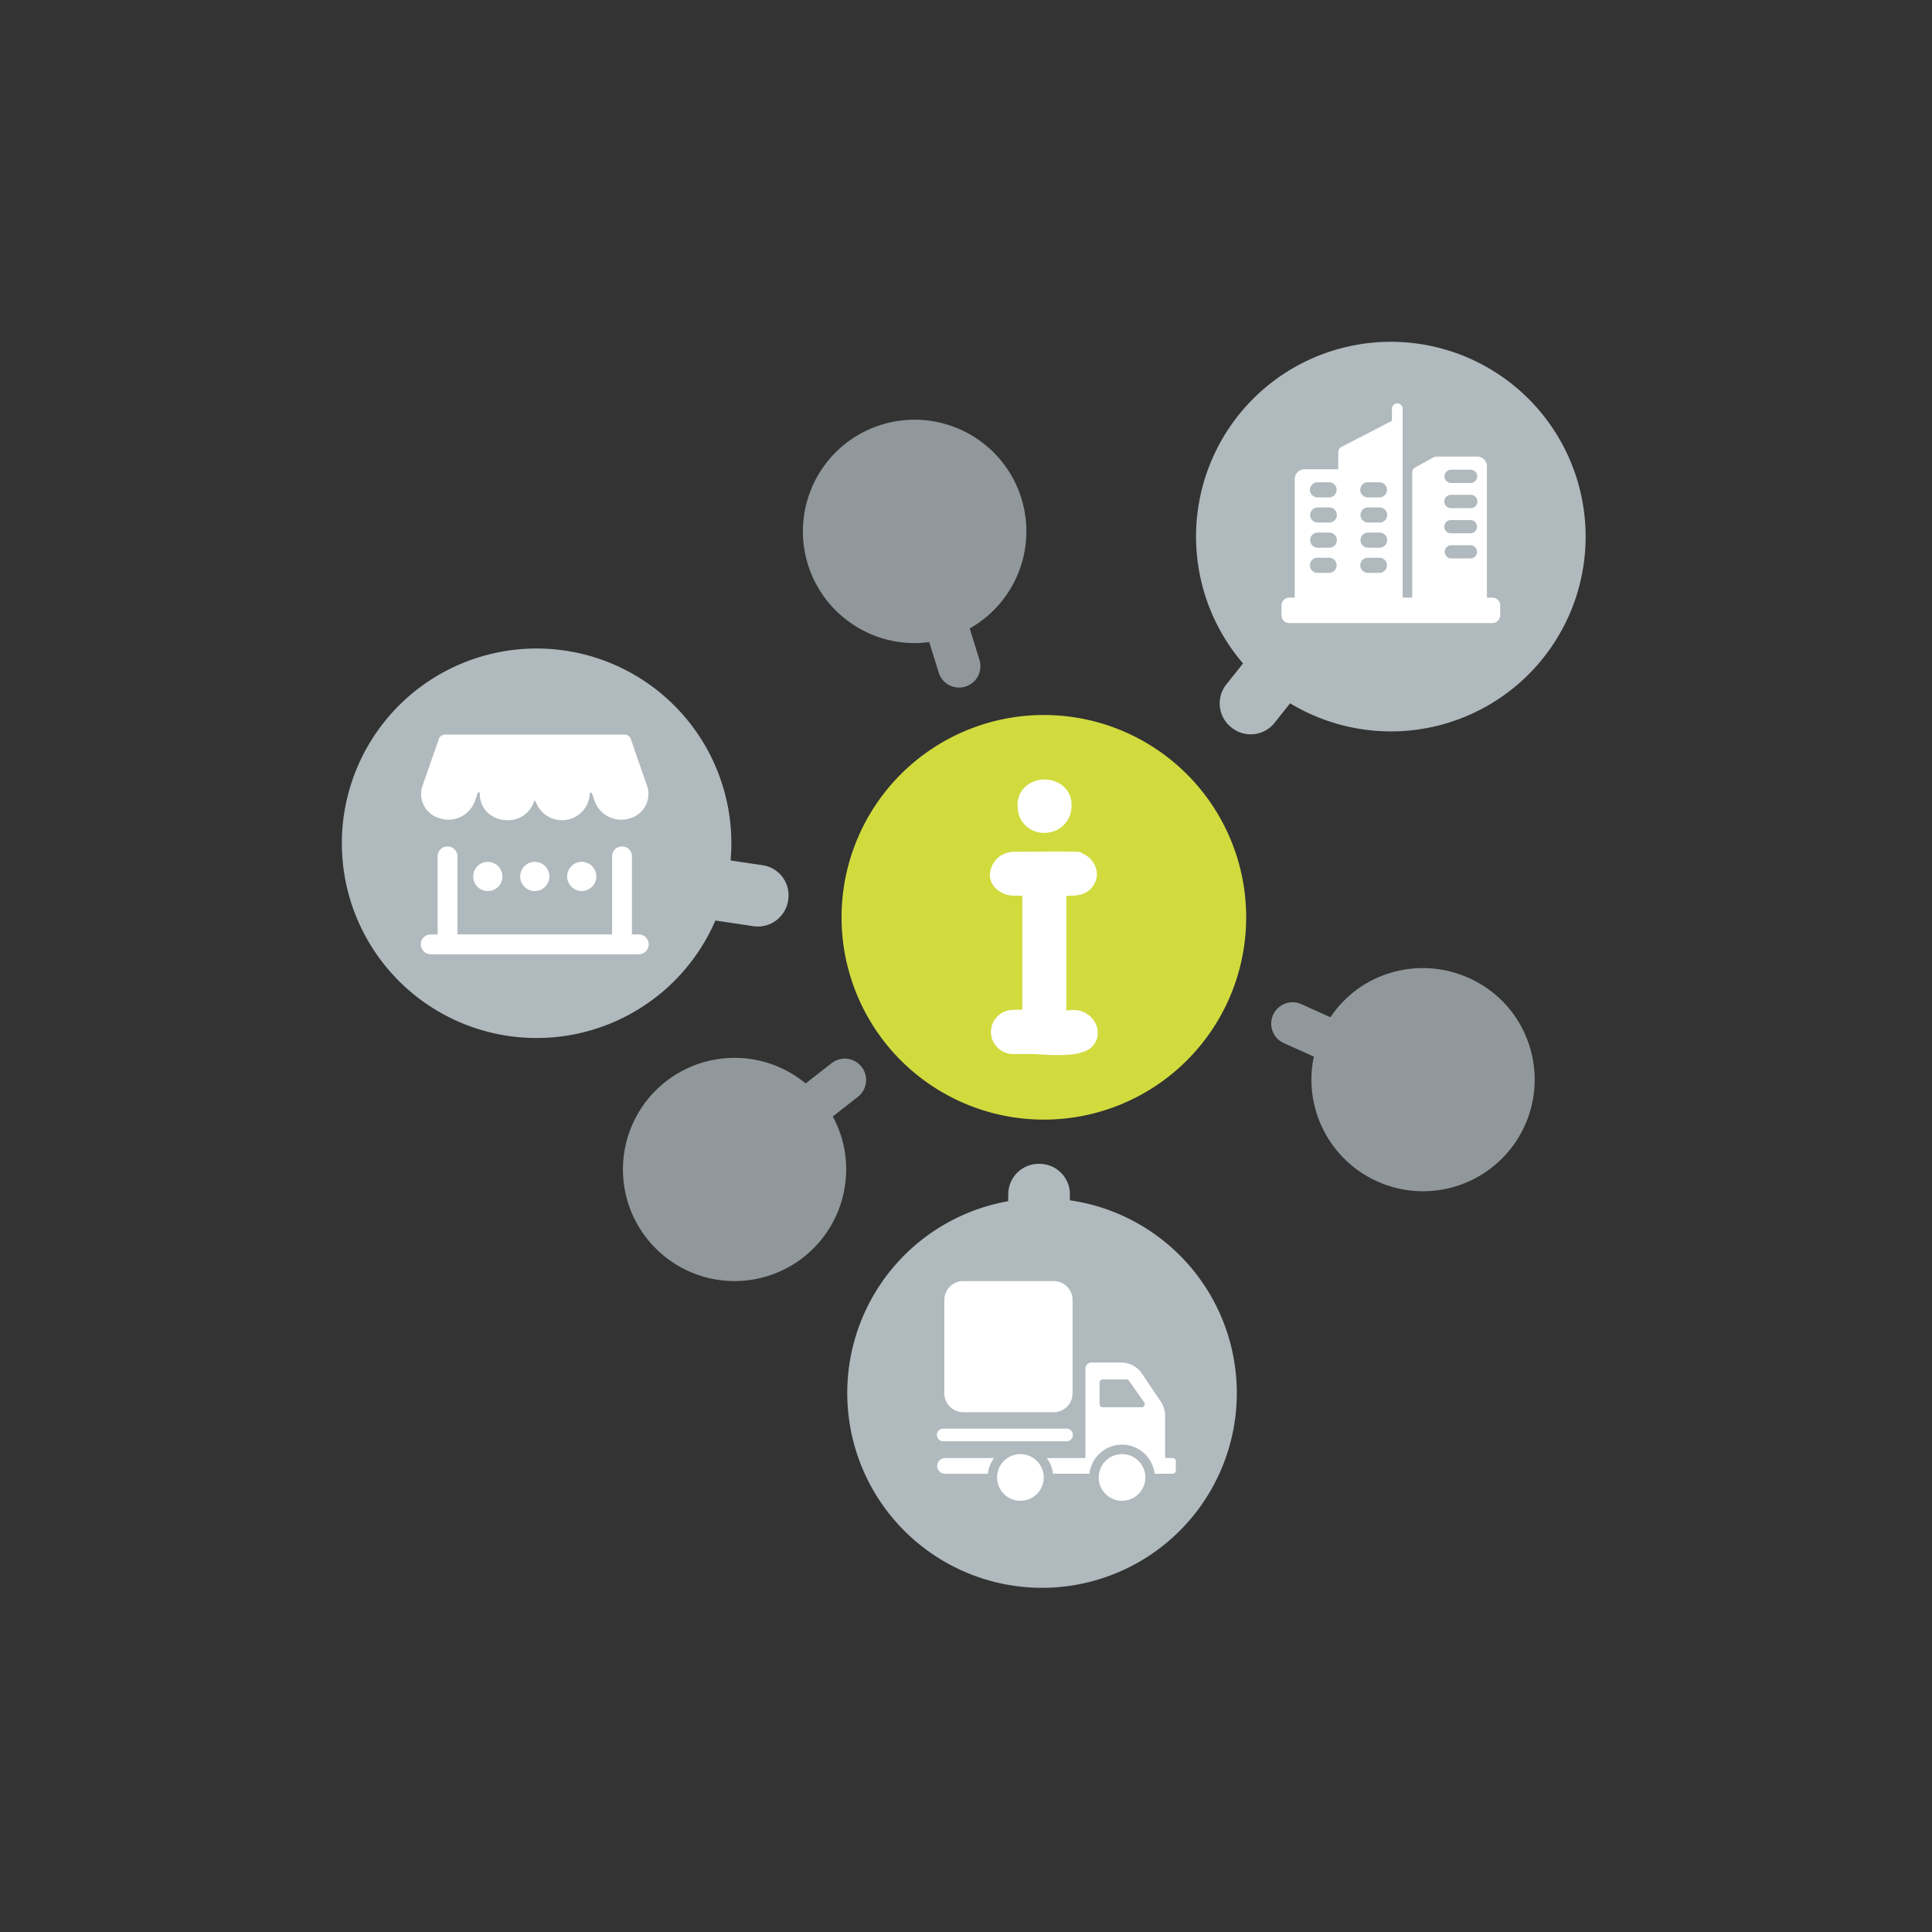 <svg xmlns="http://www.w3.org/2000/svg" width="260" height="260" viewBox="0 0 260 260">
  <rect x="0" y="0" width="260" height="260" fill="#333333" stroke="none"/>
  <g id="グループ_6569" data-name="グループ 6569" transform="translate(4125 4944)">
    <g id="グループ_6563" data-name="グループ 6563" transform="translate(-4079 -4898)">
      <circle id="楕円形_472" data-name="楕円形 472" cx="20.961" cy="20.961" r="20.961" transform="translate(72.105 55.336)" fill="#fff"/>
      <g id="グループ_6543" data-name="グループ 6543" transform="translate(0 0)">
        <path id="パス_11451" data-name="パス 11451" d="M45.422,9A27.226,27.226,0,1,0,72.648,36.222,27.226,27.226,0,0,0,45.422,9m-3.1,10.4a3.493,3.493,0,0,1,1.321-1.251,3.877,3.877,0,0,1,1.767-.466,3.993,3.993,0,0,1,1.763.35,3.593,3.593,0,0,1,1.387,1.127,3.251,3.251,0,0,1,.584,2,3.67,3.67,0,0,1-.521,1.989,3.534,3.534,0,0,1-1.3,1.246,3.887,3.887,0,0,1-1.674.468c-.066,0-.133,0-.2,0a3.66,3.66,0,0,1-1.535-.333,3.5,3.5,0,0,1-1.39-1.154,3.416,3.416,0,0,1-.621-1.913,3.4,3.4,0,0,1,.416-2.066m10.116,33.5A2.75,2.75,0,0,1,50.833,54.3a6.773,6.773,0,0,1-1.878.4c-.55.043-1.107.066-1.659.066-.135,0-.269,0-.4,0-.685-.014-1.323-.043-1.894-.084s-1-.061-1.283-.061H41.291a2.813,2.813,0,0,1-1.755-.566,3.134,3.134,0,0,1-1.029-1.319,2.872,2.872,0,0,1-.148-1.657,3.072,3.072,0,0,1,.885-1.59,2.813,2.813,0,0,1,1.8-.787,11.333,11.333,0,0,1,1.477-.034V33.325q-.7,0-1.326-.02a3.433,3.433,0,0,1-1.893-.679,2.643,2.643,0,0,1-.991-1.272,2.532,2.532,0,0,1-.075-1.448,3.447,3.447,0,0,1,.638-1.3A2.851,2.851,0,0,1,40.1,27.68a3.451,3.451,0,0,1,1.361-.28q2.094,0,4.209-.018c1.4-.015,2.835-.008,4.267.018h0a1.137,1.137,0,0,1,.635.2,1.658,1.658,0,0,0,.3.161.386.386,0,0,1,.057.028,3.129,3.129,0,0,1,1.482,1.772,2.662,2.662,0,0,1-.289,2.313,2.609,2.609,0,0,1-.868.908,3.251,3.251,0,0,1-1.1.43,5.74,5.74,0,0,1-1.138.113h-.573V48.767c.037,0,.072,0,.107-.008.173-.012.364-.032.575-.06l.057,0h.306a3.258,3.258,0,0,1,2.044.746,3.164,3.164,0,0,1,1.049,1.605,2.757,2.757,0,0,1-.145,1.839" transform="translate(49.057 41.222)" fill="#d1db3e"/>
        <path id="パス_11461" data-name="パス 11461" d="M40.185,31.55,36.7,34.279A15.019,15.019,0,1,0,42.13,46.522a14.769,14.769,0,0,0-1.788-7.8l3.386-2.648a2.874,2.874,0,0,0-3.542-4.527" transform="translate(25.727 65.529)" fill="#b0b9bd" fill-rule="evenodd" opacity="0.75"/>
        <path id="パス_11462" data-name="パス 11462" d="M71.728,32.051a15.126,15.126,0,0,0-17.68-3.692,14.81,14.81,0,0,0-6.071,5.212L44.06,31.807a2.873,2.873,0,1,0-2.36,5.24l4.042,1.82a15.021,15.021,0,1,0,25.986-6.815" transform="translate(85.068 57.327)" fill="#b0b9bd" fill-rule="evenodd" opacity="0.75"/>
        <path id="パス_11463" data-name="パス 11463" d="M40.211,4.331a15.025,15.025,0,0,0-11.3,27.837,14.808,14.808,0,0,0,7.925,1.1l1.272,4.1a2.872,2.872,0,1,0,5.487-1.7l-1.31-4.233A15.01,15.01,0,0,0,40.211,4.331" transform="translate(42.217 7.138)" fill="#b0b9bd" fill-rule="evenodd" opacity="0.75"/>
        <path id="パス_11465" data-name="パス 11465" d="M88.087,18.664A26.213,26.213,0,1,0,43.092,43.281l-2.251,2.832a4.1,4.1,0,0,0,.628,5.734l.066.053a4.1,4.1,0,0,0,5.8-.625l2.092-2.632A26.207,26.207,0,0,0,88.087,18.664M56.029,15.854V13.712c0-4.271,3.477-6.468,6.953-6.512,3.477.044,6.953,2.242,6.953,6.512v2.142a3.912,3.912,0,0,1-.844,5.537s-1.385,4.937-6.109,5.055c-4.724-.119-6.109-5.055-6.109-5.055a3.915,3.915,0,0,1-.844-5.537M62.982,43.91a20.659,20.659,0,0,1-16.166-7.778A16.543,16.543,0,0,1,48.4,30.9c1.263-2.138,4.636-2.526,7.3-3.28a.639.639,0,0,1,.794.422,56.669,56.669,0,0,0,3.686,9.576.241.241,0,0,0,.444-.069L62.01,31.2l-.347-1.154a.119.119,0,0,1,.059-.144c.385-.216.772-.428,1.16-.644h.2c.385.216.772.428,1.16.644a.121.121,0,0,1,.056.144L63.955,31.2l1.385,6.347a.241.241,0,0,0,.444.069,56.944,56.944,0,0,0,3.689-9.576.634.634,0,0,1,.791-.422c2.667.753,6.04,1.141,7.3,3.28a16.543,16.543,0,0,1,1.582,5.23A20.655,20.655,0,0,1,62.982,43.91" transform="translate(78.188 0.001)" fill="#b0b9bd" fill-rule="evenodd"/>
        <path id="パス_11466" data-name="パス 11466" d="M73.172,59.044A26.2,26.2,0,0,0,51.7,40.289l.016-.722a4.1,4.1,0,0,0-4.139-4.183h-.084A4.09,4.09,0,0,0,43.421,39.4L43.4,40.414a26.213,26.213,0,1,0,29.772,18.63M41.014,55.455V53.314c0-4.267,3.477-6.468,6.953-6.512,3.477.044,6.953,2.245,6.953,6.512v2.142a3.912,3.912,0,0,1-.844,5.537s-1.385,4.937-6.109,5.055c-4.724-.119-6.109-5.055-6.109-5.055a3.918,3.918,0,0,1-.844-5.537m6.953,28.056A20.659,20.659,0,0,1,31.8,75.733a16.544,16.544,0,0,1,1.582-5.23c1.263-2.138,4.636-2.526,7.3-3.28a.639.639,0,0,1,.794.422,56.667,56.667,0,0,0,3.686,9.576.241.241,0,0,0,.444-.069l1.385-6.347-.347-1.154a.119.119,0,0,1,.059-.144c.385-.216.772-.428,1.16-.644h.2c.385.216.772.428,1.16.644a.121.121,0,0,1,.056.144l-.347,1.154,1.385,6.347a.241.241,0,0,0,.444.069,56.944,56.944,0,0,0,3.689-9.576.634.634,0,0,1,.791-.422c2.667.753,6.04,1.141,7.3,3.28a16.543,16.543,0,0,1,1.582,5.23,20.655,20.655,0,0,1-16.166,7.778" transform="translate(46.27 75.241)" fill="#b0b9bd" fill-rule="evenodd"/>
        <path id="パス_11467" data-name="パス 11467" d="M56.62,42.365l-4.3-.641v0a26.209,26.209,0,1,0-2.048,8.082l5.133.766a4.125,4.125,0,0,0,4.7-3.886l.006-.081a4.071,4.071,0,0,0-3.5-4.242M18.491,29.71V27.568c0-4.271,3.477-6.468,6.953-6.512C28.92,21.1,32.4,23.3,32.4,27.568V29.71a3.912,3.912,0,0,1-.844,5.537s-1.385,4.937-6.109,5.055c-4.724-.119-6.109-5.055-6.109-5.055a3.915,3.915,0,0,1-.844-5.537m6.953,28.056A20.659,20.659,0,0,1,9.278,49.988a16.543,16.543,0,0,1,1.582-5.23c1.263-2.138,4.636-2.526,7.3-3.28a.639.639,0,0,1,.794.422,56.665,56.665,0,0,0,3.686,9.576.241.241,0,0,0,.444-.069l1.385-6.347-.347-1.154a.124.124,0,0,1,.059-.147c.385-.213.772-.425,1.16-.641h.2c.385.216.772.428,1.16.641a.127.127,0,0,1,.056.147l-.347,1.154L27.8,51.407a.241.241,0,0,0,.444.069A56.946,56.946,0,0,0,31.934,41.9a.634.634,0,0,1,.791-.422c2.667.753,6.04,1.141,7.3,3.28a16.543,16.543,0,0,1,1.582,5.23,20.655,20.655,0,0,1-16.166,7.778" transform="translate(0.001 28.073)" fill="#b0b9bd" fill-rule="evenodd"/>
        <rect id="長方形_3489" data-name="長方形 3489" width="167.382" height="167.686" transform="translate(0.002)" fill="none"/>
        <circle id="楕円形_464" data-name="楕円形 464" cx="22.638" cy="22.638" r="22.638" transform="translate(117.38 5.031)" fill="#b0b9bd"/>
        <circle id="楕円形_465" data-name="楕円形 465" cx="22.638" cy="22.638" r="22.638" transform="translate(5.031 43.599)" fill="#b0b9bd"/>
        <ellipse id="楕円形_466" data-name="楕円形 466" cx="20.961" cy="21.799" rx="20.961" ry="21.799" transform="translate(72.105 120.734)" fill="#b0b9bd"/>
        <g id="グループ_6540" data-name="グループ 6540" transform="translate(80.123 126.401)">
          <path id="パス_11518" data-name="パス 11518" d="M42.579,42.247a3.139,3.139,0,1,0,3.136,3.141,3.138,3.138,0,0,0-3.136-3.141" transform="translate(-17.701 -18.96)" fill="#fff"/>
          <path id="パス_11519" data-name="パス 11519" d="M17.769,42.247a3.139,3.139,0,1,0,3.136,3.141,3.141,3.141,0,0,0-3.136-3.141" transform="translate(-6.567 -18.96)" fill="#fff"/>
          <path id="パス_11520" data-name="パス 11520" d="M16.462,0H4.283A2.539,2.539,0,0,0,1.745,2.538V15.107a2.538,2.538,0,0,0,2.538,2.538H16.462A2.538,2.538,0,0,0,19,15.107V2.538A2.538,2.538,0,0,0,16.462,0" transform="translate(-0.783 0)" fill="#fff"/>
          <path id="パス_11521" data-name="パス 11521" d="M7.657,43.2H1.1a1.09,1.09,0,0,0-1.1.954,1.06,1.06,0,0,0,1.054,1.163H6.821A4.39,4.39,0,0,1,7.657,43.2" transform="translate(0 -19.386)" fill="#fff"/>
          <path id="パス_11522" data-name="パス 11522" d="M43.7,32.734h-1.02V27.026a3.363,3.363,0,0,0-.575-1.877l-2.558-3.789a3.362,3.362,0,0,0-2.785-1.478H32.795a.84.84,0,0,0-.84.84V32.734h-5.2a4.385,4.385,0,0,1,.836,2.117H32.5a4.409,4.409,0,0,1,8.762,0H43.7a.421.421,0,0,0,.42-.42V33.154a.421.421,0,0,0-.421-.42M39.515,25.9H34.281a.418.418,0,0,1-.419-.42v-2.9a.421.421,0,0,1,.42-.42H37.47a.426.426,0,0,1,.345.176l2.046,2.906a.42.42,0,0,1-.345.66" transform="translate(-12.007 -8.922)" fill="#fff"/>
          <path id="パス_11523" data-name="パス 11523" d="M17.365,36.028H.852a.851.851,0,1,0,0,1.7H17.365a.851.851,0,1,0,0-1.7" transform="translate(0 -16.169)" fill="#fff"/>
        </g>
        <path id="パス_11524" data-name="パス 11524" d="M28.386,26.138h-.733V8.482a1.328,1.328,0,0,0-1.328-1.328h-5.4a1.106,1.106,0,0,0-.536.139l-.638.354-1.757.976a.78.78,0,0,0-.4.683V26.138H16.307V9.206h0V.722a.722.722,0,1,0-1.444,0V2.347L8.048,5.868a.75.75,0,0,0-.406.666V8.862H3.119A1.338,1.338,0,0,0,1.781,10.2V26.138H1.048A1.049,1.049,0,0,0,0,27.186v1.33a1.048,1.048,0,0,0,1.048,1.048H28.386a1.048,1.048,0,0,0,1.048-1.048v-1.33a1.049,1.049,0,0,0-1.048-1.048M22.836,8.924h2.617a.892.892,0,0,1,0,1.785H22.836a.892.892,0,0,1,0-1.785m0,3.385h2.616a.893.893,0,1,1,0,1.785H22.837a.893.893,0,1,1,0-1.785m0,3.386h2.616a.893.893,0,0,1,0,1.785H22.837a.893.893,0,1,1,0-1.785m0,3.386h2.617a.893.893,0,0,1,0,1.785H22.836a.893.893,0,0,1,0-1.785M11.65,10.616h1.559a1.016,1.016,0,0,1,0,2.031H11.65a1.016,1.016,0,1,1,0-2.031m0,3.385h1.559a1.016,1.016,0,0,1,0,2.032H11.65a1.016,1.016,0,1,1,0-2.032m0,3.385h1.558a1.016,1.016,0,1,1,0,2.032H11.65a1.016,1.016,0,1,1,0-2.032m0,3.386h1.559a1.016,1.016,0,0,1,0,2.031H11.65a1.016,1.016,0,1,1,0-2.031M4.879,10.616H6.438a1.016,1.016,0,0,1,0,2.031H4.879a1.016,1.016,0,1,1,0-2.031m0,3.385H6.438a1.016,1.016,0,0,1,0,2.032H4.879a1.016,1.016,0,1,1,0-2.032m0,3.385H6.438a1.016,1.016,0,0,1,0,2.032H4.879a1.016,1.016,0,0,1,0-2.032m0,3.386H6.438a1.016,1.016,0,0,1,0,2.031H4.879a1.016,1.016,0,1,1,0-2.031" transform="translate(126.454 8.288)" fill="#fff"/>
        <g id="グループ_6539" data-name="グループ 6539" transform="translate(10.632 52.858)">
          <path id="パス_11534" data-name="パス 11534" d="M35.724,33.03h0a1.965,1.965,0,1,0,1.966-1.966,1.965,1.965,0,0,0-1.966,1.966" transform="translate(-16.032 -13.941)" fill="#fff"/>
          <g id="グループ_6538" data-name="グループ 6538" transform="translate(0 0)">
            <path id="パス_11532" data-name="パス 11532" d="M14.754,35h0a1.966,1.966,0,1,0-1.966-1.966A1.966,1.966,0,0,0,14.754,35" transform="translate(-5.739 -13.941)" fill="#fff"/>
            <path id="パス_11533" data-name="パス 11533" d="M26.222,35h0a1.966,1.966,0,1,0-1.966-1.966A1.966,1.966,0,0,0,26.222,35" transform="translate(-10.886 -13.941)" fill="#fff"/>
            <path id="パス_11535" data-name="パス 11535" d="M30.477,6.887,28.891,2.352l-.6-1.776A.9.9,0,0,0,27.427,0H3.317a.9.9,0,0,0-.862.576l-.3.884L.259,6.887a3.388,3.388,0,0,0,2.162,4.33A3.807,3.807,0,0,0,7.259,9.091q.212-.61.426-1.22a.148.148,0,0,1,.288.046,3.514,3.514,0,0,0,.832,2.37,3.878,3.878,0,0,0,2.872,1.234A3.657,3.657,0,0,0,15.265,9a.119.119,0,0,1,.23,0,3.742,3.742,0,0,0,7.277-1.063A.149.149,0,0,1,23.06,7.9l.417,1.192a3.806,3.806,0,0,0,4.837,2.126,3.388,3.388,0,0,0,2.162-4.33" transform="translate(-0.032)" fill="#fff" fill-rule="evenodd"/>
            <path id="パス_11536" data-name="パス 11536" d="M27.241,27.326l-.027,0a1.32,1.32,0,0,0-1.473,1.311V39.153H4.931V28.635a1.32,1.32,0,0,0-1.475-1.311l-.027,0a1.317,1.317,0,0,0-1.169,1.311V39.153H1.335a1.335,1.335,0,1,0,0,2.67h28a1.335,1.335,0,1,0,0-2.67H28.41V28.637a1.317,1.317,0,0,0-1.17-1.311" transform="translate(0 -12.258)" fill="#fff" fill-rule="evenodd"/>
          </g>
        </g>
      </g>
    </g>
    <rect id="長方形_3504" data-name="長方形 3504" width="260" height="260" transform="translate(-4125 -4944)" fill="none"/>
  </g>
</svg>
